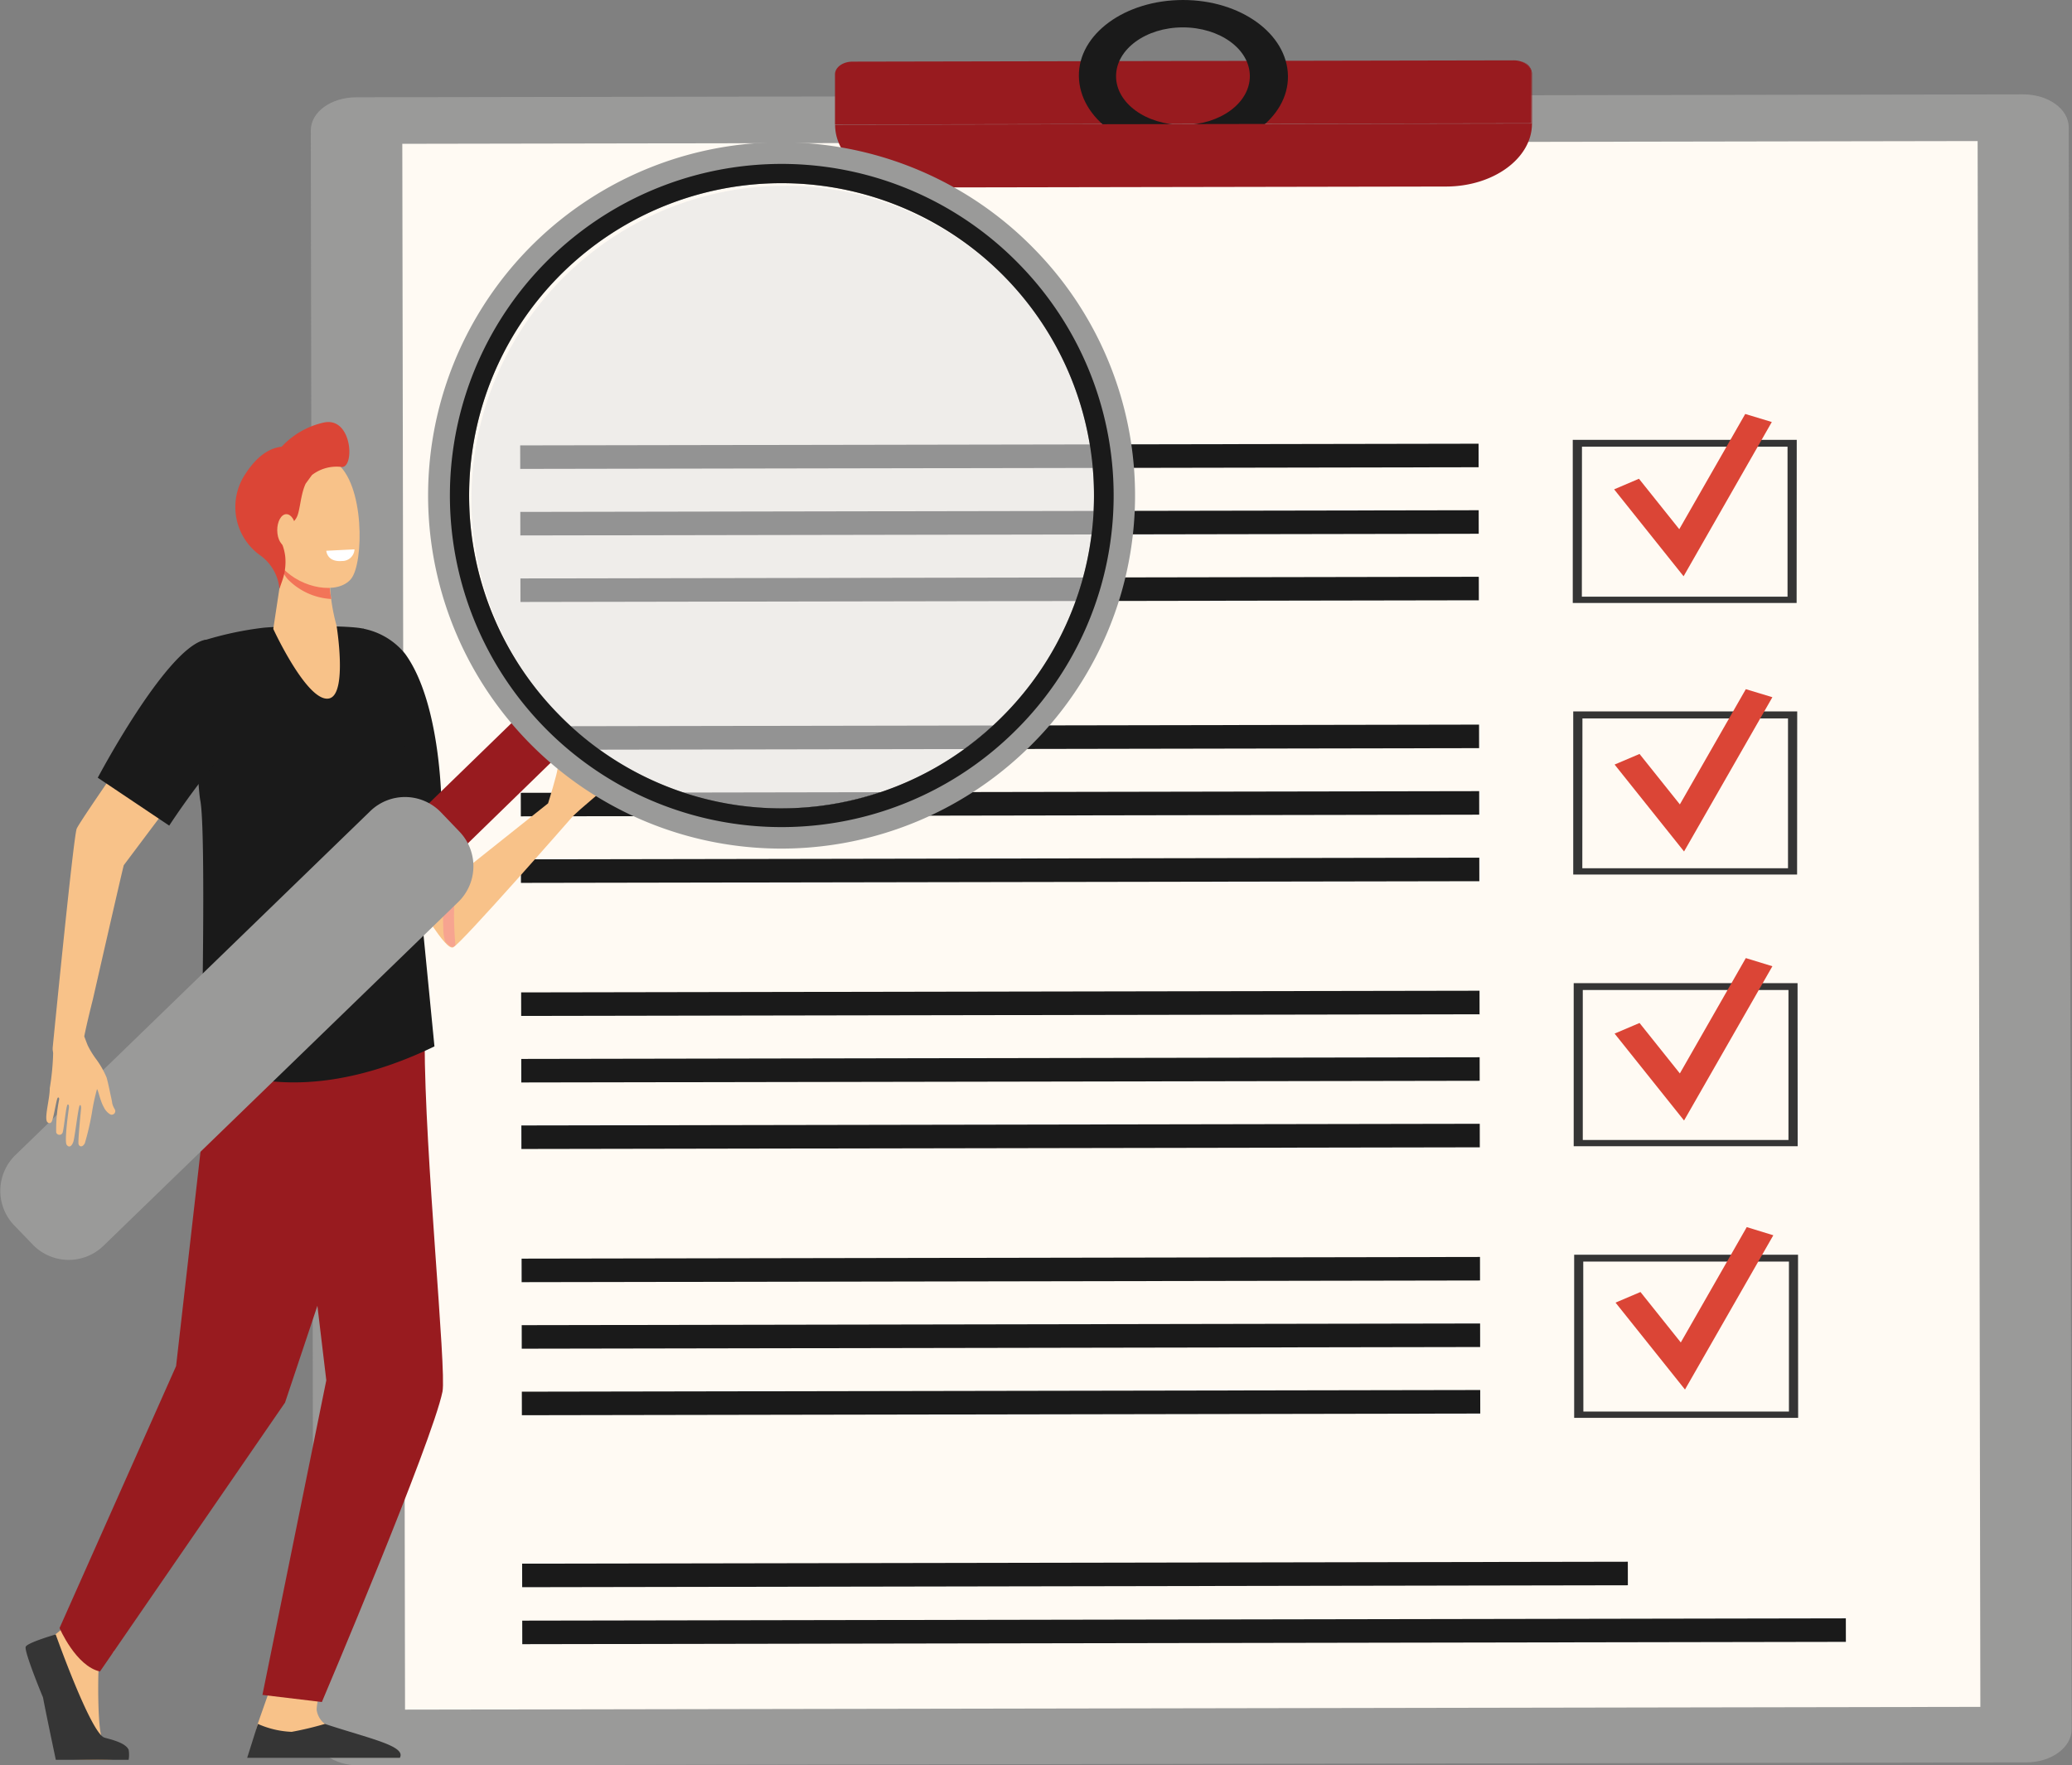 <svg id="Layer_1" data-name="Layer 1" xmlns="http://www.w3.org/2000/svg" viewBox="0 0 177.8 151.52"><rect x="0" y="0" width="177.8" height="151.52" fill="#808080" stroke="none"/><defs><style>.cls-1{fill:#9a9a99;}.cls-2{fill:#fffaf3;}.cls-3{fill:#981b1f;}.cls-4{fill:#1a1a1a;}.cls-5{fill:#353535;}.cls-6{fill:#db4536;}.cls-7{fill:#f8c289;}.cls-8{fill:#f7a490;}.cls-9{fill:#f27458;}.cls-10{fill:#fff;}.cls-11{fill:#e5e5e4;opacity:0.6;}</style></defs><title>Choose us for the best dissertation assignment help</title><path class="cls-1" d="M62.94,8.75,206,8.5c2.15,0,3.9,1.26,3.9,2.83l.25,137.49c0,1.56-1.74,2.84-3.89,2.84l-143.1.26c-2.15,0-3.89-1.26-3.89-2.83L59.05,11.6C59.05,10,60.79,8.76,62.94,8.75Z" transform="translate(-32.38 -0.4)"/><rect class="cls-2" x="67.03" y="12.62" width="135.18" height="134.39" transform="translate(-32.53 -0.16) rotate(-0.1)"/><path class="cls-3" d="M163.79,6.67c0-.6-.68-1.09-1.51-1.09l-56.75.11c-.83,0-1.5.49-1.5,1.09v4.3l59.75-.1Z" transform="translate(-32.38 -0.4)"/><path class="cls-4" d="M133.9.4c-5,0-9,2.94-8.94,6.55s4,6.52,9,6.51,9-2.94,8.94-6.55S138.84.4,133.9.4Zm0,10.72c-3.18,0-5.75-1.87-5.75-4.18s2.56-4.19,5.73-4.19,5.74,1.86,5.75,4.17S137.09,11.11,133.92,11.12Z" transform="translate(-32.38 -0.4)"/><path class="cls-3" d="M162.87,5.67a1.14,1.14,0,0,1,.92,1V11l-59.75.1c0,3,3.32,5.39,7.41,5.39l45-.08c4.09,0,7.4-2.43,7.39-5.41V6.67A1.14,1.14,0,0,0,162.87,5.67Z" transform="translate(-32.38 -0.4)"/><path class="cls-3" d="M105.53,5.69h0a1.72,1.72,0,0,0-1.25.48A1.72,1.72,0,0,1,105.53,5.69Z" transform="translate(-32.38 -0.4)"/><path class="cls-3" d="M104.09,6.46a.82.82,0,0,1,.12-.2A.82.82,0,0,0,104.09,6.46Z" transform="translate(-32.38 -0.4)"/><path class="cls-5" d="M186.55,52.15l-19.21,0,0-14,19.22,0Zm-18.43-.54,17.65,0,0-12.87-17.64,0Z" transform="translate(-32.38 -0.4)"/><path class="cls-5" d="M186.59,75.46l-19.21,0,0-14,19.22,0Zm-18.43-.54,17.65,0,0-12.86-17.64,0Z" transform="translate(-32.38 -0.4)"/><path class="cls-5" d="M186.64,98.78l-19.22,0,0-14,19.21,0Zm-18.44-.54,17.65,0,0-12.87-17.65,0Z" transform="translate(-32.38 -0.4)"/><path class="cls-5" d="M186.68,122.09l-19.22,0,0-14,19.21,0Zm-18.43-.54,17.64,0,0-12.87-17.65,0Z" transform="translate(-32.38 -0.4)"/><rect class="cls-4" x="77.02" y="38.55" width="82.24" height="2.02" transform="translate(-32.45 -0.19) rotate(-0.1)"/><rect class="cls-4" x="77.03" y="44.26" width="82.24" height="2.02" transform="translate(-32.46 -0.19) rotate(-0.1)"/><rect class="cls-4" x="77.04" y="49.97" width="82.24" height="2.02" transform="translate(-32.47 -0.19) rotate(-0.1)"/><rect class="cls-4" x="77.07" y="62.66" width="82.24" height="2.02" transform="translate(-32.5 -0.19) rotate(-0.1)"/><rect class="cls-4" x="77.08" y="68.37" width="82.24" height="2.02" transform="translate(-32.51 -0.19) rotate(-0.1)"/><rect class="cls-4" x="77.09" y="74.08" width="82.24" height="2.02" transform="translate(-32.52 -0.19) rotate(-0.1)"/><rect class="cls-4" x="77.11" y="85.5" width="82.24" height="2.02" transform="translate(-32.54 -0.19) rotate(-0.1)"/><rect class="cls-4" x="77.12" y="91.21" width="82.24" height="2.02" transform="translate(-32.55 -0.19) rotate(-0.1)"/><rect class="cls-4" x="77.13" y="96.92" width="82.24" height="2.02" transform="translate(-32.56 -0.19) rotate(-0.1)"/><rect class="cls-4" x="77.15" y="108.35" width="82.24" height="2.02" transform="translate(-32.58 -0.19) rotate(-0.1)"/><rect class="cls-4" x="77.16" y="114.06" width="82.24" height="2.02" transform="translate(-32.59 -0.19) rotate(-0.1)"/><rect class="cls-4" x="77.17" y="119.77" width="82.24" height="2.02" transform="translate(-32.6 -0.19) rotate(-0.1)"/><rect class="cls-4" x="77.2" y="134.52" width="94.88" height="2.02" transform="translate(-32.63 -0.18) rotate(-0.1)"/><rect class="cls-4" x="77.21" y="139.39" width="113.58" height="2.02" transform="translate(-32.64 -0.16) rotate(-0.1)"/><polygon class="cls-6" points="144.47 49.46 138.51 42 140.64 41.09 144.1 45.42 149.76 35.53 152.04 36.22 144.47 49.46"/><polygon class="cls-6" points="144.51 73.08 138.55 65.62 140.69 64.71 144.15 69.04 149.81 59.15 152.09 59.84 144.51 73.08"/><polygon class="cls-6" points="144.51 96.17 138.55 88.71 140.69 87.8 144.15 92.13 149.81 82.23 152.09 82.93 144.51 96.17"/><polygon class="cls-6" points="144.59 119.26 138.63 111.8 140.77 110.89 144.23 115.22 149.89 105.32 152.17 106.02 144.59 119.26"/><path class="cls-7" d="M61.27,62.54c.77-.63,6.73,2,6.66,2.9s4.16,9.74,4.16,9.74l7.32-5.83h0c.07-.21.76-2.48.8-2.89s1.27-1.17,1.84-1.06-.49.83-.56,1c-.19.36.55.5.55.5s2.09-.67,2.13-1.36,1.48,1.2,1.31,1.46-3.58,3-4.07,3.6c0,0-9.47,10.83-10.15,11.11s-2.7-3.48-4.69-6S58.86,64.5,61.27,62.54Z" transform="translate(-32.38 -0.4)"/><path class="cls-7" d="M42.16,142.14s-1.3,1.27-1.33,1.74-.11,5.46.42,5.92,2.09.8,1.59,1.32-3.3.31-5.23.21c-.57,0-1.27-4.54-1.5-5.2-.32-1-1.11-3.12-.82-3.79a5.81,5.81,0,0,1,1.8-1.63,9,9,0,0,0,2-2.12Z" transform="translate(-32.38 -0.4)"/><path class="cls-7" d="M55.64,145.1s-1.16,3.29-1.16,3.3a22.67,22.67,0,0,0-.43,2.28c0,1.78,8-1.51,6.23-2.3a1.85,1.85,0,0,1-.73-1.25,4.18,4.18,0,0,1,.68-2.1Z" transform="translate(-32.38 -0.4)"/><path class="cls-3" d="M68.23,83.84s.59,5.9.59,6c0,9.54,1.89,28.17,1.53,30C69.47,124.17,60,146.48,60,146.48l-5.1-.61,5.48-27L59.13,108.4,55.67,87.14Z" transform="translate(-32.38 -0.4)"/><path class="cls-3" d="M51.11,89.06l-1,5.59-2.62,23-10,22.48s1.4,3.27,3.47,3.73l15.88-23.08,9.87-29.54-.35-6.56Z" transform="translate(-32.38 -0.4)"/><path class="cls-4" d="M70.27,69.8l-7.08.72s-.32-5.8-.32-8.57c0-3.36.28-7.68.69-7.59a6.12,6.12,0,0,1,3.58,2.15C70.3,60.84,70.27,69.8,70.27,69.8Z" transform="translate(-32.38 -0.4)"/><path class="cls-4" d="M66.79,61.36c.15,1,2.87,28.85,2.87,28.85-12.88,6.23-20,1.11-20,1.11s.42-19.54-.09-22.2c-.33-1.76-.75-13.45.39-13.78a28.69,28.69,0,0,1,5-1.06c1.56-.16,7.63-.25,8.71.11A13.76,13.76,0,0,1,66.79,61.36Z" transform="translate(-32.38 -0.4)"/><path class="cls-5" d="M37.16,140.68s3,8.45,4.17,8.85c.31.11,1.81.39,2.09,1.05a2.67,2.67,0,0,1,0,.86H37.17s-.79-3.72-1.1-5.35c0,0-1.66-4-1.48-4.36S37.16,140.68,37.16,140.68Z" transform="translate(-32.38 -0.4)"/><path class="cls-5" d="M53.59,151.27l.92-2.91a7.91,7.91,0,0,0,2.9.68,27.91,27.91,0,0,0,2.85-.68c3.85,1.27,7,1.89,6.43,2.91H53.59Z" transform="translate(-32.38 -0.4)"/><path class="cls-8" d="M71.26,81.67a1.25,1.25,0,0,0,.2-.14c-.23-2.73-.19-5.37.67-6.27,0,0-.21-.44-.41-.85-1,.77-1.46,2.81-1.28,6.11a5.63,5.63,0,0,0,.14.69C70.86,81.53,71.12,81.73,71.26,81.67Z" transform="translate(-32.38 -0.4)"/><path class="cls-7" d="M56.66,48.9l-.83,5.48s3,6.51,4.85,5.95c1.52-.48.58-6.24.58-6.24a15.76,15.76,0,0,1-.58-4.65C60.93,47.89,56.66,48.9,56.66,48.9Z" transform="translate(-32.38 -0.4)"/><path class="cls-9" d="M60.68,49.44c.25-1.55-4-.54-4-.54l-.06.46a2.37,2.37,0,0,0,.46.76,5.65,5.65,0,0,0,3.73,1.69A8.51,8.51,0,0,1,60.68,49.44Z" transform="translate(-32.38 -0.4)"/><path class="cls-7" d="M56,41.16c-.12,0-1,6.23.64,8s4.74,2.29,5.86.93,1.18-8.25-1.32-10S56,41.16,56,41.16Z" transform="translate(-32.38 -0.4)"/><path class="cls-6" d="M60.19,36.66a7,7,0,0,0-3.64,2.08c-.87.1-2.06.59-3.29,2.62A5.1,5.1,0,0,0,54.62,48a4,4,0,0,1,1.74,2.93l.28-.81a4.81,4.81,0,0,0,.22-1.92,4.13,4.13,0,0,0-.29-1.15c-.42-.91.91-1.51,1.28-2.27.29-.58.31-1.91.76-2.87l.54-.74a3.46,3.46,0,0,1,2.47-.7C62.84,40.75,62.67,36.16,60.19,36.66Z" transform="translate(-32.38 -0.4)"/><path class="cls-7" d="M57.77,45.9c0,.77-.33,1.39-.78,1.4s-.81-.61-.82-1.37.34-1.4.78-1.4S57.76,45.13,57.77,45.9Z" transform="translate(-32.38 -0.4)"/><path class="cls-10" d="M60.38,47.67l2.42-.12a1.05,1.05,0,0,1-1.07,1C60.43,48.66,60.38,47.67,60.38,47.67Z" transform="translate(-32.38 -0.4)"/><path class="cls-3" d="M80.18,62c-.57-.58-1.1-1.18-1.59-1.79L68,70.5c-.65.64-.43,1.92.5,2.87s2.2,1.2,2.85.56L81.94,63.62C81.34,63.11,80.75,62.57,80.18,62Z" transform="translate(-32.38 -0.4)"/><ellipse class="cls-11" cx="99.56" cy="43.06" rx="26.81" ry="26.64" transform="translate(-34.15 81.38) rotate(-44.3)"/><path class="cls-1" d="M121.24,21.88a30.31,30.31,0,1,0-.63,42.72A30.2,30.2,0,0,0,121.24,21.88ZM80.38,61.78a26.81,26.81,0,1,1,37.8.33A26.72,26.72,0,0,1,80.38,61.78Z" transform="translate(-32.38 -0.4)"/><path class="cls-4" d="M119.93,23.17a28.46,28.46,0,1,0-.6,40.12A28.37,28.37,0,0,0,119.93,23.17ZM80.38,61.78a26.81,26.81,0,1,1,37.8.33A26.72,26.72,0,0,1,80.38,61.78Z" transform="translate(-32.38 -0.4)"/><path class="cls-1" d="M35.22,107.25l-1.64-1.7a4.28,4.28,0,0,1,.11-6l30.5-29.57a4.28,4.28,0,0,1,6,.11l1.64,1.71a4.28,4.28,0,0,1-.11,6l-30.5,29.56A4.28,4.28,0,0,1,35.22,107.25Z" transform="translate(-32.38 -0.4)"/><path class="cls-7" d="M36.9,90.51v-.18c.19-1.93,1.79-18.11,2.06-18.8s7.42-10.89,7.42-10.89l3.53,4.81L43,74.66c-.16.58-2.65,11.51-2.65,11.51s-.51,2-.74,3.18c.11.29.21.56.3.78a7.58,7.58,0,0,0,.74,1.2,7.62,7.62,0,0,1,.88,1.56c.08.28.21.86.28,1.21s.18.77.2,1a1.91,1.91,0,0,0,.22.51.31.31,0,0,1-.36.45,1.4,1.4,0,0,1-.57-.61c-.34-.58-.52-1.62-.6-1.56a17.71,17.71,0,0,0-.43,2,23,23,0,0,1-.61,2.63c-.2.38-.47.31-.54.08s.22-3.08.22-3.08,0-.37-.12-.25-.42,2.72-.54,3.1-.36.59-.58.28.19-3.14.19-3.14.05-.35-.1-.31-.33,2.25-.45,2.44a.29.29,0,0,1-.54-.06,13.28,13.28,0,0,1,.26-2.84s0-.2-.12-.13-.38,2-.57,2.12a.21.21,0,0,1-.3,0c-.35-.24.19-2,.18-2.93a21.52,21.52,0,0,0,.29-3C36.94,90.77,36.92,90.61,36.9,90.51Z" transform="translate(-32.38 -0.4)"/><path class="cls-4" d="M40.77,67.15l6.13,4.11a67.22,67.22,0,0,1,5.31-7c2.33-2.29-.84-9.32-2.34-8.92C46.52,56.26,40.77,67.15,40.77,67.15Z" transform="translate(-32.38 -0.4)"/></svg>